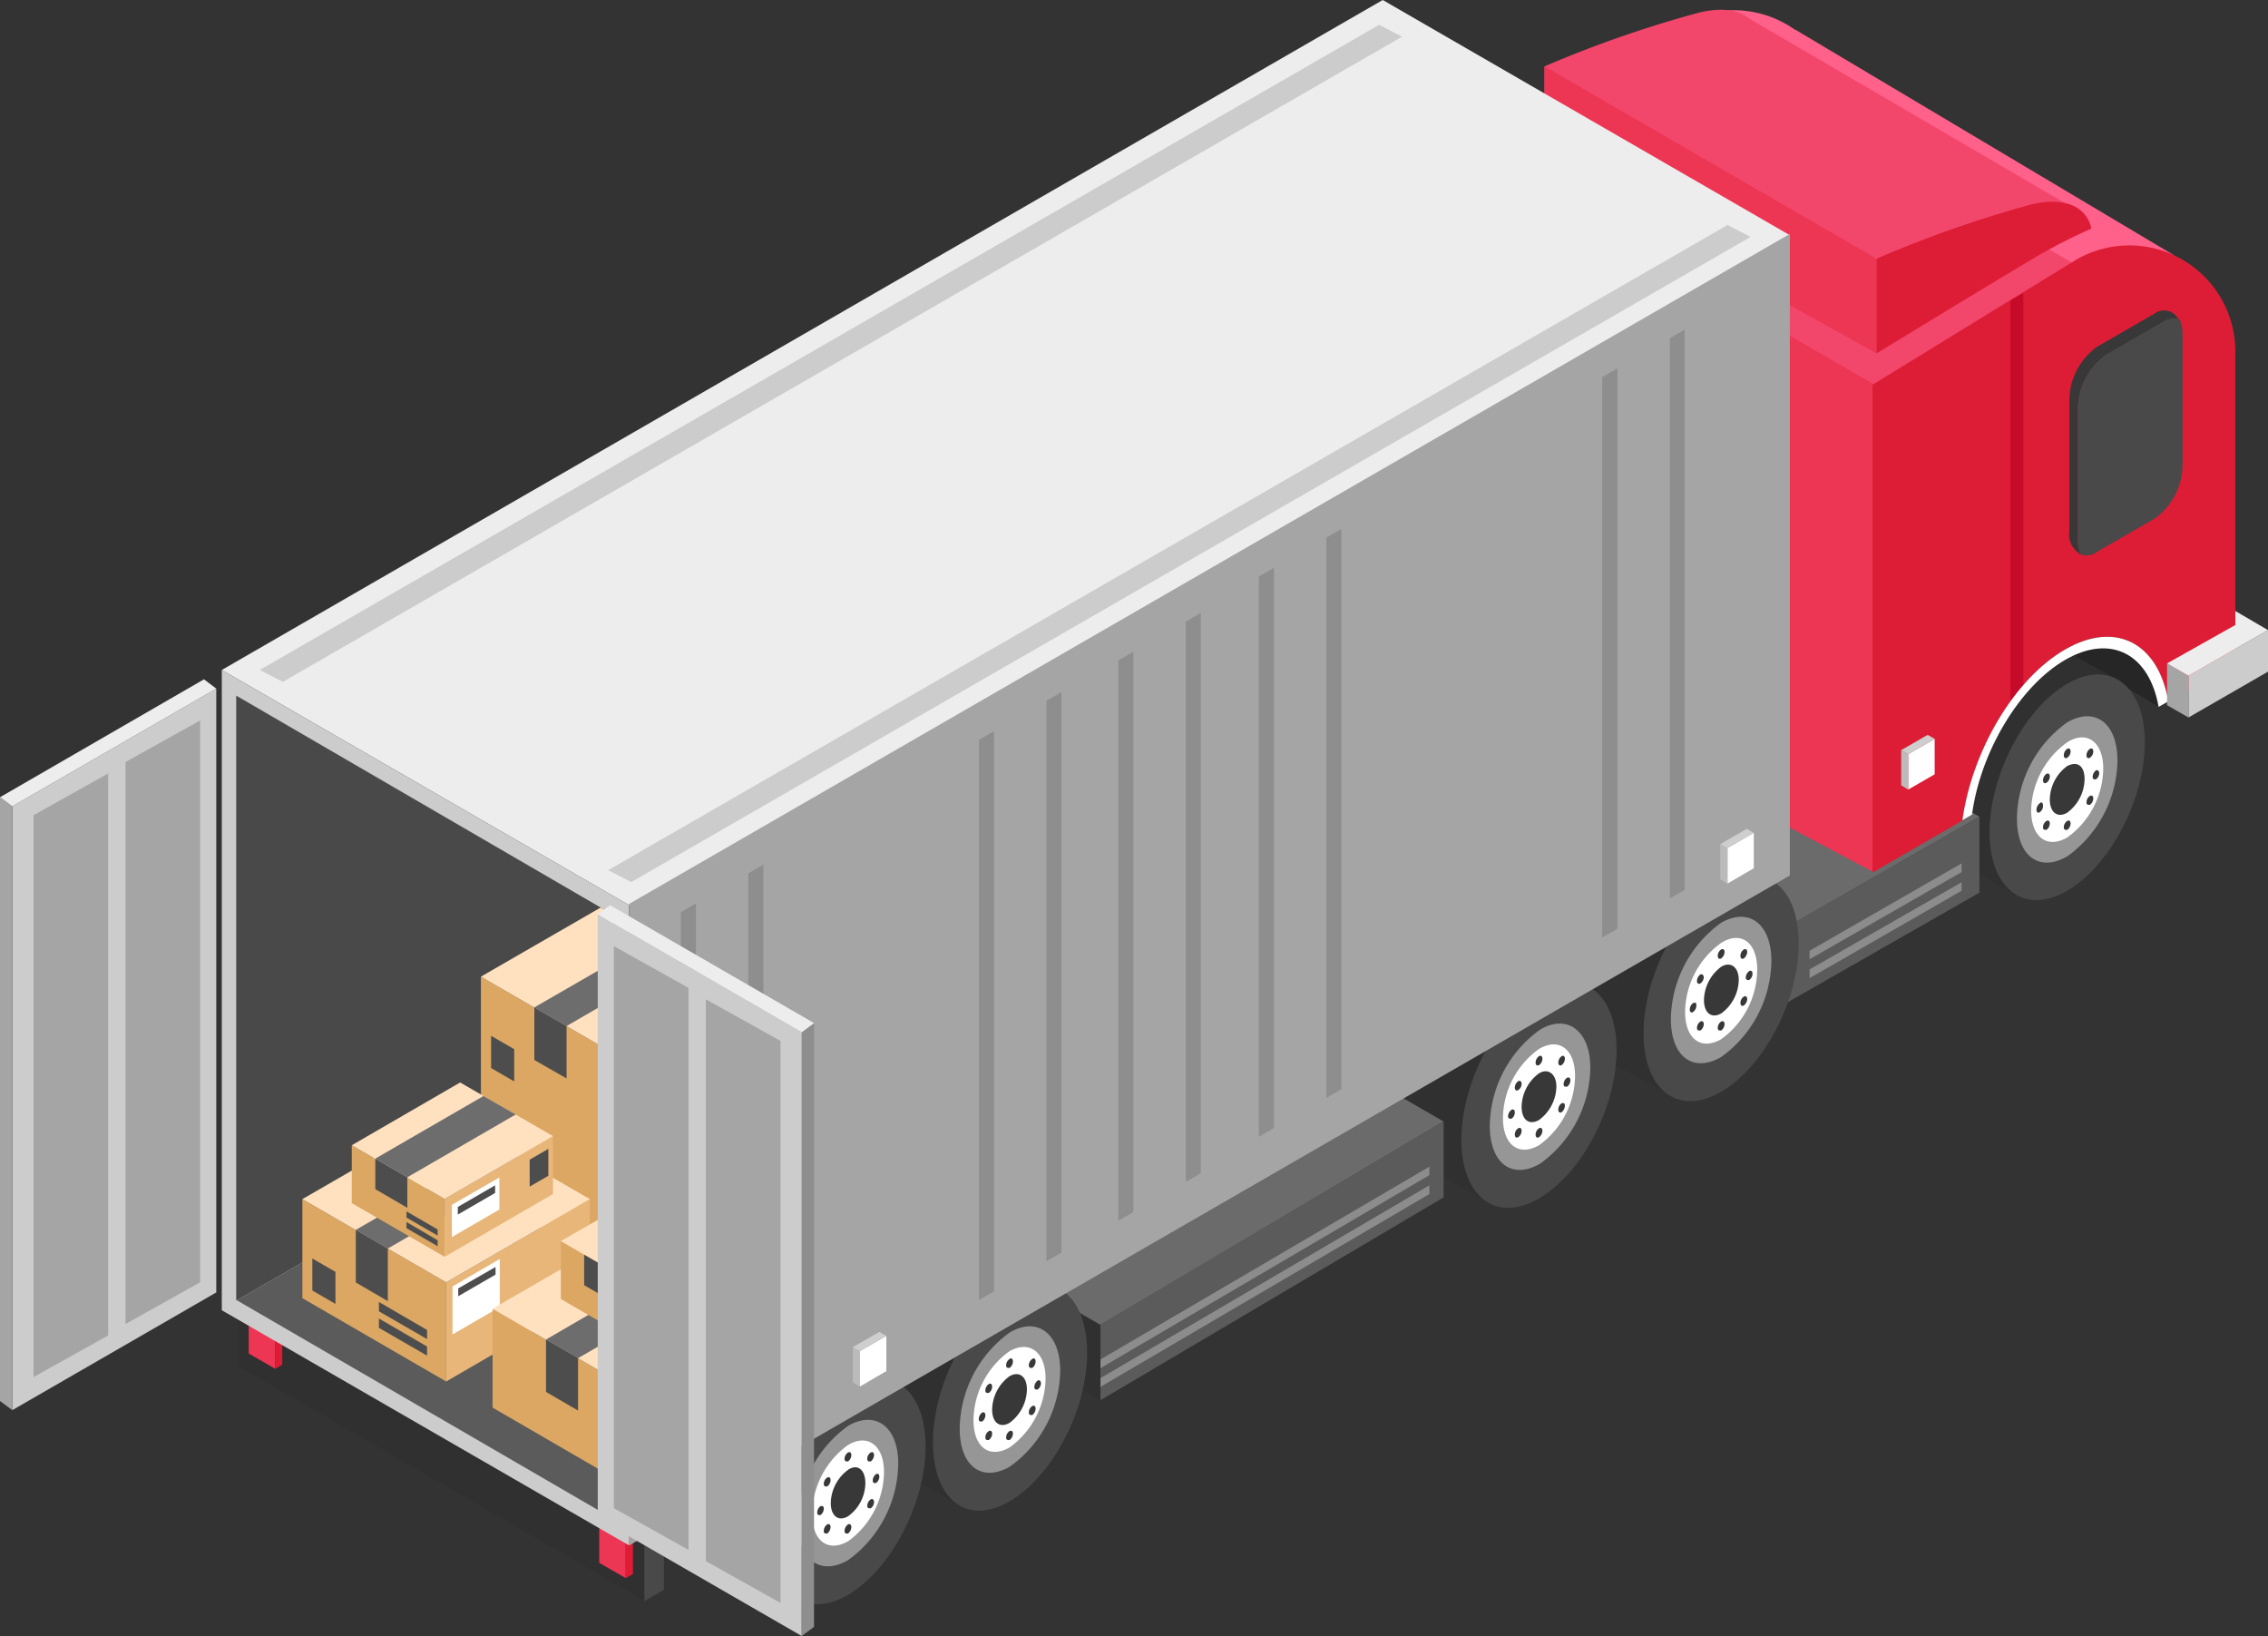 <?xml version="1.0" encoding="UTF-8"?> <svg xmlns="http://www.w3.org/2000/svg" viewBox="0 0 106.96 77.14"><rect x="0" y="0" width="106.96" height="77.14" fill="#333333" stroke="none"/> <defs> <style>.cls-1{fill:#ff618b;}.cls-2{fill:#262626;}.cls-3{fill:#303030;}.cls-4{fill:#494949;}.cls-5{fill:#969696;}.cls-6{fill:#fff;}.cls-7{fill:#383838;}.cls-8{fill:#6b6b6b;}.cls-9{fill:#5b5b5b;}.cls-10{fill:#8c8c8c;}.cls-11{fill:#f2466b;}.cls-12{fill:#ed3554;}.cls-13{fill:#ededed;}.cls-14{fill:#ccc;}.cls-15{fill:#dd1d35;}.cls-16{fill:#f95377;}.cls-17{fill:#a5a5a5;}.cls-18{fill:#8e8e8e;}.cls-19{fill:#bbb;}.cls-20{fill:#cecece;}.cls-21{fill:#c60a2a;}.cls-22{fill:#dba763;}.cls-23{fill:#ffe1c0;}.cls-24{fill:#4d4d4d;}.cls-25{fill:#6d6d6d;}.cls-26{fill:#e8b679;}</style> </defs> <g id="Слой_2" data-name="Слой 2"> <g id="Layer_1" data-name="Layer 1"> <polygon class="cls-1" points="102.5 12.02 84.67 1.4 80.17 4.09 97.33 13.67 102.5 12.02"></polygon> <path class="cls-1" d="M79.28,1.14,69.65,7.05V30l4.24-2.45c.47-3.27,2.47-6.67,4.85-8s4.39-.28,4.86,2.44l3.16-1.82V5.46A5,5,0,0,0,79.28,1.14Z"></path> <path class="cls-2" d="M101.8,33.33,99,31.63l-2.65-1.35s2.26-.72,2.4-.81S102.53,30.68,101.8,33.33Z"></path> <path class="cls-3" d="M98.4,33.49c0,2.69-1.64,5.82-3.66,7s-3.66-.07-3.66-2.77,1.64-5.82,3.66-7S98.4,30.79,98.4,33.49Z"></path> <polygon class="cls-3" points="95.12 42.22 92.47 40.73 97.2 30.57 99.73 31.98 95.12 42.22"></polygon> <path class="cls-4" d="M101.15,35c0,2.7-1.64,5.83-3.66,7s-3.66-.07-3.66-2.76,1.64-5.83,3.66-7S101.15,32.33,101.15,35Z"></path> <path class="cls-5" d="M99.86,35.85a5.66,5.66,0,0,1-2.37,4.53c-1.31.76-2.37,0-2.37-1.79a5.66,5.66,0,0,1,2.37-4.53C98.8,33.3,99.86,34.1,99.86,35.85Z"></path> <path class="cls-6" d="M99.19,36.24a4.07,4.07,0,0,1-1.7,3.25c-.94.54-1.7,0-1.7-1.29A4.07,4.07,0,0,1,97.49,35C98.43,34.41,99.19,35,99.19,36.24Z"></path> <path class="cls-7" d="M98.31,36.74a2,2,0,0,1-.82,1.58c-.45.26-.82,0-.82-.63a2,2,0,0,1,.82-1.57C98,35.86,98.31,36.14,98.31,36.74Z"></path> <path class="cls-7" d="M97.65,35.43a.36.36,0,0,1-.16.3c-.09.05-.16,0-.16-.12a.38.38,0,0,1,.16-.3C97.58,35.26,97.65,35.31,97.65,35.43Z"></path> <path class="cls-7" d="M98.72,35.43a.36.36,0,0,1-.16.3c-.09.05-.16,0-.16-.12a.38.38,0,0,1,.16-.3C98.65,35.26,98.72,35.31,98.72,35.43Z"></path> <path class="cls-7" d="M96.67,36.61a.36.36,0,0,1-.16.3c-.09.05-.16,0-.16-.12a.38.38,0,0,1,.16-.3C96.6,36.44,96.67,36.49,96.67,36.61Z"></path> <path class="cls-7" d="M98.72,37.65a.38.38,0,0,1-.16.3c-.09,0-.16,0-.16-.12a.36.36,0,0,1,.16-.3C98.65,37.48,98.72,37.53,98.72,37.65Z"></path> <path class="cls-7" d="M96.67,38.83a.38.38,0,0,1-.16.3c-.09,0-.16,0-.16-.12a.36.36,0,0,1,.16-.3C96.6,38.66,96.67,38.71,96.67,38.83Z"></path> <path class="cls-7" d="M99,36.45a.36.36,0,0,1-.16.3c-.08,0-.15,0-.15-.12a.4.4,0,0,1,.15-.3C98.9,36.28,99,36.34,99,36.45Z"></path> <path class="cls-7" d="M96.35,38a.36.36,0,0,1-.16.3c-.08.05-.15,0-.15-.12a.4.4,0,0,1,.15-.3C96.28,37.79,96.35,37.84,96.35,38Z"></path> <path class="cls-7" d="M97.65,38.83a.38.38,0,0,1-.16.3c-.09,0-.16,0-.16-.12a.36.36,0,0,1,.16-.3C97.58,38.66,97.65,38.71,97.65,38.83Z"></path> <polygon class="cls-8" points="72.97 41.74 86.02 34.28 93.35 38.51 80.24 46.02 72.97 41.74"></polygon> <polygon class="cls-9" points="93.35 38.51 80.17 46.04 80.17 49.62 93.35 42.09 93.35 38.51"></polygon> <polygon class="cls-10" points="92.51 41.6 85.34 45.71 85.34 46.12 92.51 42 92.51 41.6"></polygon> <polygon class="cls-10" points="92.51 40.71 85.34 44.83 85.34 45.23 92.51 41.12 92.51 40.71"></polygon> <polygon class="cls-11" points="88.35 18.22 97.9 12.49 78.77 1.45 69.35 7.25 88.35 18.22"></polygon> <path class="cls-11" d="M72.84,7.59S78.51,4.13,80.55,3A25,25,0,0,1,83,1.73S82.76,0,80.18.58a54.22,54.22,0,0,0-7.34,2.55Z"></path> <polygon class="cls-11" points="97.44 9.61 82.33 0.78 73.74 3.65 88.5 13.67 97.44 9.61"></polygon> <polygon class="cls-12" points="88.35 41.12 80.17 36.77 80.17 13.39 88.35 18.11 88.35 41.12"></polygon> <polygon class="cls-12" points="88.5 16.66 72.84 7.96 72.84 3.13 88.5 12.2 88.5 16.66"></polygon> <polygon class="cls-3" points="47.87 59.57 51.9 61.9 51.9 66.02 47.87 63.7 47.87 59.57"></polygon> <path class="cls-3" d="M82.08,43c0,2.69-1.64,5.82-3.66,7s-3.66-.07-3.66-2.77,1.64-5.82,3.66-7S82.08,40.25,82.08,43Z"></path> <polygon class="cls-3" points="78.8 51.67 76.15 50.18 80.88 40.03 83.41 41.44 78.8 51.67"></polygon> <path class="cls-4" d="M84.83,44.48c0,2.69-1.64,5.83-3.66,7s-3.66-.07-3.66-2.76,1.64-5.83,3.66-7S84.83,41.78,84.83,44.48Z"></path> <path class="cls-5" d="M83.54,45.31a5.66,5.66,0,0,1-2.37,4.53c-1.31.76-2.37,0-2.37-1.79a5.69,5.69,0,0,1,2.37-4.54C82.48,42.76,83.54,43.56,83.54,45.31Z"></path> <path class="cls-6" d="M82.87,45.7A4.07,4.07,0,0,1,81.17,49c-.94.54-1.7,0-1.7-1.29a4.07,4.07,0,0,1,1.7-3.25C82.11,43.87,82.87,44.44,82.87,45.7Z"></path> <path class="cls-7" d="M82,46.2a2,2,0,0,1-.82,1.58c-.45.26-.82,0-.82-.63a2,2,0,0,1,.82-1.57C81.62,45.32,82,45.6,82,46.2Z"></path> <path class="cls-7" d="M81.33,44.89a.38.38,0,0,1-.16.3c-.09.05-.16,0-.16-.12a.36.36,0,0,1,.16-.3C81.26,44.72,81.33,44.77,81.33,44.89Z"></path> <path class="cls-7" d="M82.4,44.89a.41.41,0,0,1-.16.3c-.09.05-.16,0-.16-.12a.36.36,0,0,1,.16-.3C82.32,44.72,82.4,44.77,82.4,44.89Z"></path> <path class="cls-7" d="M80.35,46.07a.36.36,0,0,1-.16.3c-.09.05-.16,0-.16-.12a.38.38,0,0,1,.16-.3C80.28,45.9,80.35,46,80.35,46.07Z"></path> <path class="cls-7" d="M82.4,47.1a.41.41,0,0,1-.16.31c-.09.05-.16,0-.16-.12a.36.36,0,0,1,.16-.3C82.32,46.94,82.4,47,82.4,47.1Z"></path> <path class="cls-7" d="M80.35,48.29a.38.38,0,0,1-.16.3c-.09,0-.16,0-.16-.12a.36.36,0,0,1,.16-.3C80.28,48.12,80.35,48.17,80.35,48.29Z"></path> <path class="cls-7" d="M82.65,45.91a.36.36,0,0,1-.16.3c-.08,0-.16,0-.16-.12a.41.41,0,0,1,.16-.3C82.58,45.74,82.65,45.79,82.65,45.91Z"></path> <path class="cls-7" d="M80,47.42a.36.36,0,0,1-.16.3c-.08.05-.15,0-.15-.12a.4.4,0,0,1,.15-.3C80,47.25,80,47.3,80,47.42Z"></path> <path class="cls-7" d="M81.33,48.29a.38.38,0,0,1-.16.3c-.09,0-.16,0-.16-.12a.36.36,0,0,1,.16-.3C81.26,48.12,81.33,48.17,81.33,48.29Z"></path> <path class="cls-3" d="M73.49,48c0,2.69-1.64,5.82-3.66,7s-3.66-.07-3.66-2.77,1.64-5.82,3.66-7S73.49,45.28,73.49,48Z"></path> <polygon class="cls-3" points="70.21 56.71 67.56 55.22 72.28 45.06 74.82 46.47 70.21 56.71"></polygon> <path class="cls-4" d="M76.24,49.51c0,2.7-1.64,5.83-3.66,7s-3.66-.07-3.66-2.76,1.64-5.83,3.66-7S76.24,46.81,76.24,49.51Z"></path> <path class="cls-5" d="M75,50.34a5.66,5.66,0,0,1-2.37,4.53c-1.31.76-2.37,0-2.37-1.79a5.66,5.66,0,0,1,2.37-4.53C73.89,47.79,75,48.59,75,50.34Z"></path> <path class="cls-6" d="M74.28,50.73A4.07,4.07,0,0,1,72.58,54c-.94.54-1.7,0-1.7-1.29a4.07,4.07,0,0,1,1.7-3.25C73.52,48.9,74.28,49.47,74.28,50.73Z"></path> <path class="cls-7" d="M73.4,51.23a2,2,0,0,1-.82,1.58c-.46.26-.82,0-.82-.63a2,2,0,0,1,.82-1.57C73,50.35,73.4,50.63,73.4,51.23Z"></path> <path class="cls-7" d="M72.74,49.92a.36.36,0,0,1-.16.3c-.09.05-.16,0-.16-.12a.38.38,0,0,1,.16-.3C72.67,49.75,72.74,49.8,72.74,49.92Z"></path> <path class="cls-7" d="M73.8,49.92a.38.38,0,0,1-.15.3c-.09.05-.16,0-.16-.12a.38.38,0,0,1,.16-.3C73.73,49.75,73.8,49.8,73.8,49.92Z"></path> <path class="cls-7" d="M71.76,51.1a.36.36,0,0,1-.16.3c-.09.05-.16,0-.16-.12a.38.38,0,0,1,.16-.3C71.69,50.93,71.76,51,71.76,51.1Z"></path> <path class="cls-7" d="M73.8,52.14a.4.4,0,0,1-.15.3c-.09.05-.16,0-.16-.12a.36.36,0,0,1,.16-.3C73.73,52,73.8,52,73.8,52.14Z"></path> <path class="cls-7" d="M71.76,53.32a.38.38,0,0,1-.16.3c-.09.05-.16,0-.16-.12a.36.36,0,0,1,.16-.3C71.69,53.15,71.76,53.2,71.76,53.32Z"></path> <path class="cls-7" d="M74.06,50.94a.36.36,0,0,1-.16.3c-.09,0-.16,0-.16-.12a.38.38,0,0,1,.16-.3C74,50.77,74.06,50.83,74.06,50.94Z"></path> <path class="cls-7" d="M71.44,52.45a.36.36,0,0,1-.16.3c-.08,0-.16,0-.16-.12a.41.41,0,0,1,.16-.3C71.37,52.28,71.44,52.33,71.44,52.45Z"></path> <path class="cls-7" d="M72.74,53.32a.38.38,0,0,1-.16.3c-.09.05-.16,0-.16-.12a.36.36,0,0,1,.16-.3C72.67,53.15,72.74,53.2,72.74,53.32Z"></path> <polygon class="cls-8" points="44.58 58.25 60.76 48.65 68.08 52.88 51.9 62.47 44.58 58.25"></polygon> <polygon class="cls-9" points="51.9 62.45 51.9 66.02 68.08 56.46 68.08 52.88 51.9 62.45"></polygon> <polygon class="cls-10" points="51.9 64.98 51.9 65.39 67.41 56.3 67.41 55.89 51.9 64.98"></polygon> <polygon class="cls-10" points="51.9 64.1 51.9 64.51 67.41 55.41 67.41 55.01 51.9 64.1"></polygon> <path class="cls-3" d="M48.52,62.26c0,2.69-1.64,5.82-3.66,7s-3.66-.07-3.66-2.77,1.64-5.82,3.66-7S48.52,59.56,48.52,62.26Z"></path> <polygon class="cls-3" points="45.24 70.98 42.59 69.5 47.32 59.34 49.85 60.75 45.24 70.98"></polygon> <path class="cls-4" d="M51.27,63.79c0,2.69-1.64,5.83-3.66,7S44,70.71,44,68s1.64-5.83,3.66-7S51.27,61.09,51.27,63.79Z"></path> <path class="cls-5" d="M50,64.62a5.66,5.66,0,0,1-2.37,4.53c-1.31.76-2.37,0-2.37-1.79a5.69,5.69,0,0,1,2.37-4.54C48.92,62.07,50,62.87,50,64.62Z"></path> <path class="cls-6" d="M49.31,65a4.07,4.07,0,0,1-1.7,3.25c-.94.54-1.7,0-1.7-1.29a4.07,4.07,0,0,1,1.7-3.25C48.55,63.18,49.31,63.75,49.31,65Z"></path> <path class="cls-7" d="M48.43,65.51a2,2,0,0,1-.82,1.58c-.45.26-.82,0-.82-.63a2,2,0,0,1,.82-1.57C48.07,64.63,48.43,64.91,48.43,65.51Z"></path> <path class="cls-7" d="M47.77,64.2a.38.38,0,0,1-.16.3c-.09,0-.16,0-.16-.12a.36.36,0,0,1,.16-.3C47.7,64,47.77,64.08,47.77,64.2Z"></path> <path class="cls-7" d="M48.84,64.2a.38.38,0,0,1-.16.3c-.09,0-.16,0-.16-.12a.36.36,0,0,1,.16-.3C48.77,64,48.84,64.08,48.84,64.2Z"></path> <path class="cls-7" d="M46.79,65.38a.36.36,0,0,1-.16.3c-.09,0-.16,0-.16-.12a.38.38,0,0,1,.16-.3C46.72,65.21,46.79,65.26,46.79,65.38Z"></path> <path class="cls-7" d="M48.84,66.42a.38.38,0,0,1-.16.3c-.09,0-.16,0-.16-.12a.36.36,0,0,1,.16-.3C48.77,66.25,48.84,66.3,48.84,66.42Z"></path> <path class="cls-7" d="M46.79,67.6a.38.38,0,0,1-.16.3c-.09,0-.16,0-.16-.12a.36.36,0,0,1,.16-.3C46.72,67.43,46.79,67.48,46.79,67.6Z"></path> <path class="cls-7" d="M49.09,65.22a.36.36,0,0,1-.16.3c-.08,0-.15,0-.15-.12a.4.4,0,0,1,.15-.3C49,65.05,49.09,65.1,49.09,65.22Z"></path> <path class="cls-7" d="M46.47,66.73a.36.36,0,0,1-.16.3c-.08,0-.15,0-.15-.12a.4.4,0,0,1,.15-.3C46.4,66.56,46.47,66.61,46.47,66.73Z"></path> <path class="cls-7" d="M47.77,67.6a.38.38,0,0,1-.16.3c-.09,0-.16,0-.16-.12a.36.36,0,0,1,.16-.3C47.7,67.43,47.77,67.48,47.77,67.6Z"></path> <path class="cls-3" d="M40.9,66.66c0,2.7-1.64,5.83-3.66,7s-3.66-.07-3.66-2.77,1.64-5.83,3.66-7S40.9,64,40.9,66.66Z"></path> <polygon class="cls-3" points="37.62 75.39 34.97 73.9 39.7 63.74 42.23 65.16 37.62 75.39"></polygon> <path class="cls-4" d="M43.65,68.2c0,2.69-1.64,5.82-3.66,7s-3.66-.07-3.66-2.77S38,66.6,40,65.43,43.65,65.5,43.65,68.2Z"></path> <path class="cls-5" d="M42.36,69A5.69,5.69,0,0,1,40,73.56c-1.31.76-2.37,0-2.37-1.79A5.69,5.69,0,0,1,40,67.23C41.3,66.48,42.36,67.28,42.36,69Z"></path> <path class="cls-6" d="M41.69,69.41A4.09,4.09,0,0,1,40,72.67c-.94.54-1.7,0-1.7-1.29A4.07,4.07,0,0,1,40,68.13C40.93,67.58,41.69,68.16,41.69,69.41Z"></path> <path class="cls-7" d="M40.81,69.92A1.94,1.94,0,0,1,40,71.49c-.45.27-.82,0-.82-.62A2,2,0,0,1,40,69.3C40.45,69,40.81,69.31,40.81,69.92Z"></path> <path class="cls-7" d="M40.15,68.61a.38.38,0,0,1-.16.3c-.09,0-.16,0-.16-.12a.36.36,0,0,1,.16-.3C40.08,68.44,40.15,68.49,40.15,68.61Z"></path> <path class="cls-7" d="M41.22,68.61a.38.38,0,0,1-.16.3c-.09,0-.16,0-.16-.12a.36.36,0,0,1,.16-.3C41.15,68.44,41.22,68.49,41.22,68.61Z"></path> <path class="cls-7" d="M39.17,69.79a.38.38,0,0,1-.16.3c-.09,0-.16,0-.16-.12a.36.36,0,0,1,.16-.3C39.1,69.62,39.17,69.67,39.17,69.79Z"></path> <path class="cls-7" d="M41.22,70.82a.36.36,0,0,1-.16.3c-.09,0-.16,0-.16-.12a.38.38,0,0,1,.16-.3C41.15,70.65,41.22,70.71,41.22,70.82Z"></path> <path class="cls-7" d="M39.17,72a.4.4,0,0,1-.16.31c-.09,0-.16,0-.16-.12a.38.38,0,0,1,.16-.31C39.1,71.83,39.17,71.89,39.17,72Z"></path> <path class="cls-7" d="M41.47,69.63a.38.38,0,0,1-.16.3c-.08,0-.15,0-.15-.12a.38.38,0,0,1,.15-.3C41.4,69.46,41.47,69.51,41.47,69.63Z"></path> <path class="cls-7" d="M38.85,71.14a.38.38,0,0,1-.16.3c-.08,0-.15,0-.15-.12a.38.38,0,0,1,.15-.3C38.78,71,38.85,71,38.85,71.14Z"></path> <path class="cls-7" d="M40.15,72a.4.4,0,0,1-.16.31c-.09,0-.16,0-.16-.12a.38.38,0,0,1,.16-.31C40.08,71.83,40.15,71.89,40.15,72Z"></path> <path class="cls-4" d="M34.62,72.28,32,70.91l3.13-1.42Z"></path> <path class="cls-5" d="M39.67,63.74l-.28.17a9.72,9.72,0,0,0-4.77,8.37h0l.87-.54.07-.36a9.07,9.07,0,0,1,3.22-5.52l.39-.32Z"></path> <polygon class="cls-13" points="29.67 42.68 84.41 11.09 65.21 0 10.46 31.59 29.67 42.68"></polygon> <polygon class="cls-14" points="13.34 32.15 66.12 1.73 65.04 1.17 12.25 31.59 13.34 32.15"></polygon> <polygon class="cls-14" points="29.77 41.59 82.56 11.17 81.47 10.61 28.68 41.03 29.77 41.59"></polygon> <polygon class="cls-3" points="11.22 61.27 11.22 64.41 30.42 75.49 30.42 72.36 11.22 61.27"></polygon> <polygon class="cls-4" points="31.31 71.83 30.39 72.36 30.39 75.49 31.31 74.96 31.31 71.83"></polygon> <polygon class="cls-12" points="29.51 74.41 28.26 73.69 28.26 72.02 29.51 72.74 29.51 74.41"></polygon> <polygon class="cls-15" points="29.85 72.55 29.51 72.74 29.51 74.41 29.85 74.22 29.85 72.55"></polygon> <polygon class="cls-16" points="29.85 72.55 28.6 71.83 28.26 72.03 29.51 72.74 29.85 72.55"></polygon> <polygon class="cls-12" points="12.98 64.54 11.73 63.82 11.73 62.16 12.98 62.88 12.98 64.54"></polygon> <polygon class="cls-15" points="13.31 62.68 12.98 62.88 12.98 64.54 13.31 64.35 13.31 62.68"></polygon> <polygon class="cls-16" points="13.31 62.68 12.07 61.97 11.73 62.16 12.98 62.88 13.31 62.68"></polygon> <polygon class="cls-14" points="10.46 31.59 10.46 55.59 10.46 57.47 10.46 61.78 29.67 72.87 29.67 68.56 29.67 66.68 29.67 42.68 10.46 31.59"></polygon> <polygon class="cls-4" points="28.98 43.17 11.14 32.8 11.14 54.12 11.14 55.79 11.14 61.3 11.17 61.31 28.98 51.03 28.98 43.17"></polygon> <polygon class="cls-9" points="28.98 51.03 11.17 61.31 28.98 71.65 28.98 51.03"></polygon> <polygon class="cls-6" points="60.92 29.51 46.08 38.07 43.85 40.99 60.92 31.14 60.92 29.51"></polygon> <polygon class="cls-6" points="60.92 26.62 49.67 33.23 47.44 36.16 60.92 28.26 60.92 26.62"></polygon> <polygon class="cls-17" points="29.67 42.62 29.67 66.68 29.67 70.04 29.67 72.87 84.41 41.28 84.41 38.46 84.41 35.09 84.41 11.03 29.67 42.62"></polygon> <polygon class="cls-18" points="32.82 42.6 32.11 43.01 32.11 69.43 32.82 69.02 32.82 42.6"></polygon> <polygon class="cls-18" points="36 40.77 35.29 41.18 35.29 67.6 36 67.19 36 40.77"></polygon> <polygon class="cls-18" points="46.88 34.47 46.17 34.88 46.17 61.3 46.88 60.89 46.88 34.47"></polygon> <polygon class="cls-18" points="50.06 32.63 49.35 33.04 49.35 59.47 50.06 59.06 50.06 32.63"></polygon> <polygon class="cls-18" points="53.45 30.73 52.74 31.14 52.74 57.56 53.45 57.15 53.45 30.73"></polygon> <polygon class="cls-18" points="56.63 28.9 55.92 29.31 55.92 55.73 56.63 55.32 56.63 28.9"></polygon> <polygon class="cls-18" points="60.08 26.77 59.37 27.18 59.37 53.6 60.08 53.19 60.08 26.77"></polygon> <polygon class="cls-18" points="63.26 24.94 62.55 25.35 62.55 51.77 63.26 51.36 63.26 24.94"></polygon> <polygon class="cls-18" points="76.28 17.37 75.56 17.78 75.56 44.2 76.28 43.8 76.28 17.37"></polygon> <polygon class="cls-18" points="79.45 15.54 78.75 15.95 78.75 42.37 79.45 41.96 79.45 15.54"></polygon> <polygon class="cls-6" points="81.47 41.66 82.71 40.94 82.71 39.27 81.47 39.99 81.47 41.66"></polygon> <polygon class="cls-19" points="81.13 39.8 81.47 39.99 81.47 41.66 81.13 41.46 81.13 39.8"></polygon> <polygon class="cls-20" points="81.13 39.8 82.38 39.08 82.71 39.27 81.47 39.99 81.13 39.8"></polygon> <polygon class="cls-6" points="40.55 65.38 41.8 64.65 41.8 62.99 40.55 63.71 40.55 65.38"></polygon> <polygon class="cls-19" points="40.22 63.52 40.55 63.71 40.55 65.38 40.22 65.18 40.22 63.52"></polygon> <polygon class="cls-20" points="40.22 63.52 41.47 62.8 41.8 62.99 40.55 63.71 40.22 63.52"></polygon> <polygon class="cls-14" points="10.2 32.47 0.58 38.02 0.58 66.49 10.2 60.94 10.2 32.47"></polygon> <polygon class="cls-17" points="0.58 66.49 0 66.06 0 37.59 0.58 38.02 0.58 66.49"></polygon> <polygon class="cls-13" points="10.2 32.47 9.62 32.03 0 37.59 0.58 38.02 10.2 32.47"></polygon> <polygon class="cls-17" points="1.58 64.93 5.1 62.97 5.1 36.47 1.58 38.44 1.58 64.93"></polygon> <polygon class="cls-17" points="5.92 62.43 9.44 60.46 9.44 33.97 5.92 35.93 5.92 62.43"></polygon> <path class="cls-15" d="M97.94,12.23l-9.63,5.91v23l4.24-2.45C93,35.4,95,32,97.4,30.62s4.39-.28,4.86,2.45l3.16-1.83V16.55A5,5,0,0,0,97.94,12.23Z"></path> <polygon class="cls-21" points="95.42 13.82 94.81 14.17 94.81 33.33 95.42 32.58 95.42 13.82"></polygon> <path class="cls-6" d="M97.4,31.11c-2.16,1.25-4,4.34-4.4,7.3l-.45.26C93,35.4,95,32,97.4,30.62s4.39-.28,4.86,2.45l-.46.26C101.37,30.86,99.57,29.86,97.4,31.11Z"></path> <path class="cls-15" d="M88.5,16.66S94.17,13.2,96.21,12a26.41,26.41,0,0,1,2.42-1.22s-.21-1.72-2.79-1.15A54.22,54.22,0,0,0,88.5,12.2Z"></path> <path class="cls-7" d="M98,19.26a3.17,3.17,0,0,1,1.31-2.51L102,15.2a.86.86,0,0,1,.76-.1.76.76,0,0,0-1.17-.3l-2.69,1.55a3.14,3.14,0,0,0-1.31,2.5v6.2a1.09,1.09,0,0,0,.55,1.1,1.54,1.54,0,0,1-.14-.69Z"></path> <path class="cls-4" d="M98.93,26l2.69-1.55a3.14,3.14,0,0,0,1.31-2.5v-6.2a1.54,1.54,0,0,0-.14-.69.86.86,0,0,0-.76.1l-2.69,1.55A3.17,3.17,0,0,0,98,19.26v6.2a1.54,1.54,0,0,0,.14.69A.86.86,0,0,0,98.93,26Z"></path> <polygon class="cls-14" points="106.96 29.71 103.21 31.86 103.21 33.83 106.96 31.67 106.96 29.71"></polygon> <polygon class="cls-17" points="102.2 31.28 102.2 33.25 103.21 33.83 103.21 31.86 102.2 31.28"></polygon> <polygon class="cls-13" points="102.2 31.28 105.42 29.47 105.42 28.81 106.96 29.71 103.21 31.86 102.2 31.28"></polygon> <polygon class="cls-6" points="89.99 37.23 91.24 36.51 91.24 34.84 89.99 35.56 89.99 37.23"></polygon> <polygon class="cls-19" points="89.66 35.37 89.99 35.56 89.99 37.23 89.66 37.03 89.66 35.37"></polygon> <polygon class="cls-20" points="89.66 35.37 90.91 34.65 91.24 34.84 89.99 35.56 89.66 35.37"></polygon> <polygon class="cls-22" points="28.98 49.69 22.68 46.05 22.68 56.29 28.98 59.94 28.98 49.69"></polygon> <polygon class="cls-23" points="28.33 42.79 22.68 46.05 28.98 49.69 28.98 43.19 28.33 42.79"></polygon> <polygon class="cls-24" points="25.2 49.98 26.72 50.85 26.72 48.38 25.2 47.5 25.2 49.98"></polygon> <polygon class="cls-25" points="28.98 45.32 25.2 47.5 26.72 48.38 28.98 47.07 28.98 45.32"></polygon> <polygon class="cls-24" points="24.25 49.47 24.25 50.99 23.16 50.36 23.16 48.84 24.25 49.47"></polygon> <polygon class="cls-22" points="21.04 65.14 21.04 60.46 14.26 56.54 14.26 61.21 21.04 65.14"></polygon> <polygon class="cls-26" points="21.04 65.14 21.04 60.46 27.82 56.54 27.82 61.21 21.04 65.14"></polygon> <polygon class="cls-23" points="27.82 56.54 21.04 60.46 14.26 56.54 21.04 52.63 27.82 56.54"></polygon> <polygon class="cls-24" points="16.78 60.47 18.29 61.35 18.29 58.87 16.78 57.99 16.78 60.47"></polygon> <polygon class="cls-25" points="16.78 57.99 23.55 54.08 25.07 54.95 18.29 58.87 16.78 57.99"></polygon> <polygon class="cls-24" points="20.14 63.92 20.14 63.49 17.87 62.17 17.87 62.61 20.14 63.92"></polygon> <polygon class="cls-24" points="20.14 63.14 20.14 62.71 17.87 61.39 17.87 61.83 20.14 63.14"></polygon> <polygon class="cls-24" points="15.82 59.97 15.82 61.48 14.73 60.85 14.73 59.34 15.82 59.97"></polygon> <polygon class="cls-24" points="26.45 60.06 26.45 61.64 27.54 61.01 27.54 59.43 26.45 60.06"></polygon> <polygon class="cls-24" points="24.97 60.92 24.97 62.5 26.06 61.87 26.06 60.29 24.97 60.92"></polygon> <polygon class="cls-6" points="21.34 60.66 21.34 62.92 23.57 61.63 23.57 59.36 21.34 60.66"></polygon> <polygon class="cls-24" points="21.61 61.12 21.61 60.75 23.37 59.74 23.37 60.1 21.61 61.12"></polygon> <polygon class="cls-22" points="28.97 65.03 23.23 61.71 23.23 66.37 28.97 69.7 28.97 65.03"></polygon> <polygon class="cls-23" points="28.97 58.39 23.23 61.71 28.97 65.03 28.97 58.39"></polygon> <polygon class="cls-24" points="25.75 65.63 27.26 66.51 27.26 64.03 25.75 63.16 25.75 65.63"></polygon> <polygon class="cls-25" points="28.97 61.29 25.75 63.16 27.26 64.04 28.97 63.05 28.97 61.29"></polygon> <polygon class="cls-22" points="28.97 59.98 26.45 58.52 26.45 61.25 28.97 62.71 28.97 59.98"></polygon> <polygon class="cls-23" points="28.97 57.07 26.45 58.52 28.97 59.98 28.97 57.07"></polygon> <polygon class="cls-24" points="28.97 59.98 27.55 59.16 27.55 60.6 28.97 61.42 28.97 59.98"></polygon> <polygon class="cls-22" points="20.97 59.26 20.97 56.53 16.59 54 16.59 56.73 20.97 59.26"></polygon> <polygon class="cls-26" points="20.97 59.26 20.97 56.53 26.08 53.57 26.08 56.3 20.97 59.26"></polygon> <polygon class="cls-23" points="26.08 53.57 20.97 56.53 16.59 54 21.7 51.04 26.08 53.57"></polygon> <polygon class="cls-24" points="20.64 58.76 20.64 58.48 19.17 57.62 19.17 57.91 20.64 58.76"></polygon> <polygon class="cls-24" points="20.64 58.26 20.64 57.97 19.17 57.12 19.17 57.41 20.64 58.26"></polygon> <polygon class="cls-24" points="24.98 54.68 24.98 55.95 25.86 55.44 25.86 54.17 24.98 54.68"></polygon> <polygon class="cls-6" points="21.31 56.81 21.31 58.33 23.55 57.03 23.55 55.52 21.31 56.81"></polygon> <polygon class="cls-24" points="21.59 57.27 21.59 56.91 23.35 55.89 23.35 56.25 21.59 57.27"></polygon> <polygon class="cls-24" points="17.7 56.07 19.21 56.95 19.21 55.51 17.7 54.63 17.7 56.07"></polygon> <polygon class="cls-25" points="17.7 54.63 22.8 51.68 24.32 52.55 19.21 55.51 17.7 54.63"></polygon> <polygon class="cls-14" points="28.19 43.11 37.81 48.67 37.81 77.14 28.19 71.59 28.19 43.11"></polygon> <polygon class="cls-18" points="37.81 77.14 38.39 76.71 38.39 48.24 37.81 48.67 37.81 77.14"></polygon> <polygon class="cls-13" points="28.19 43.11 28.77 42.68 38.39 48.24 37.81 48.67 28.19 43.11"></polygon> <polygon class="cls-17" points="36.81 75.58 33.29 73.61 33.29 47.12 36.81 49.08 36.81 75.58"></polygon> <polygon class="cls-17" points="32.47 73.08 28.95 71.11 28.95 44.61 32.47 46.58 32.47 73.08"></polygon> </g> </g> </svg> 